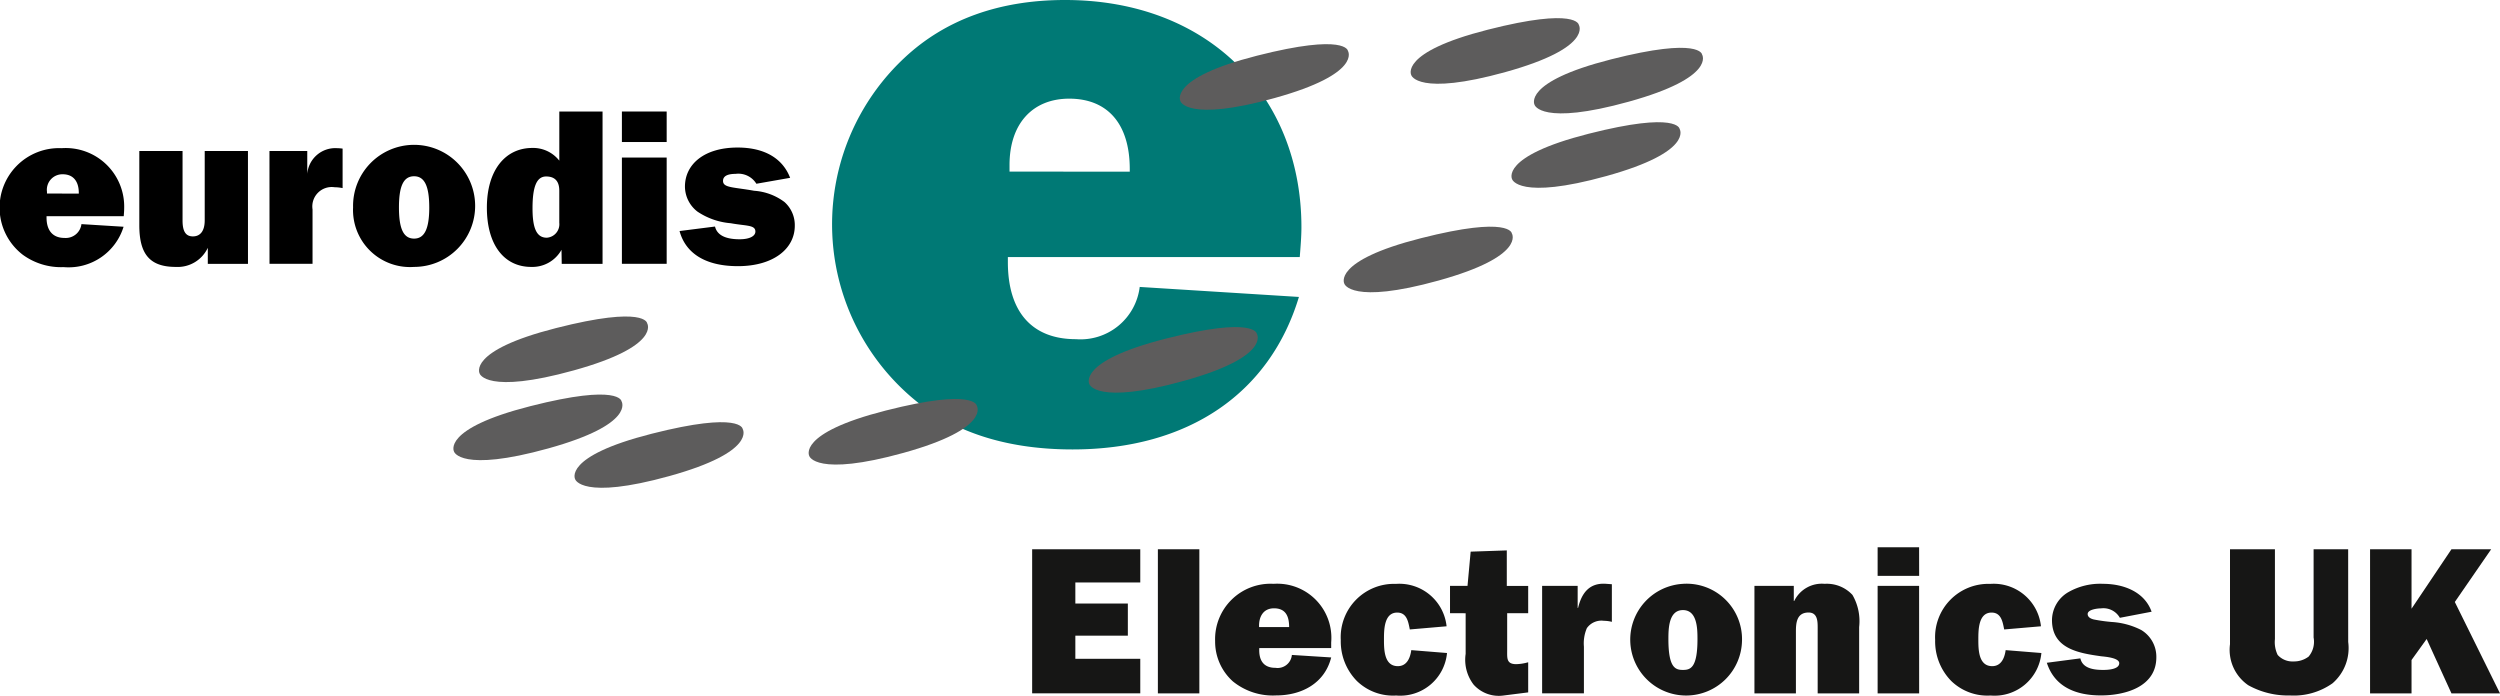 <svg xmlns="http://www.w3.org/2000/svg" width="200" height="55.662" viewBox="0 0 200 55.662"><defs><style>.a{fill:#007975;}.b{fill:#5d5c5c;}.c{fill:#161615;}</style></defs><g transform="translate(-76.347 -197.509)"><path d="M81.439,233.82a5.188,5.188,0,0,1-3.284-1,4.76,4.76,0,0,1,3.126-8.516,4.681,4.681,0,0,1,5,4.811c0,.193-.018.4-.035.632H80.07v.105c0,1.054.509,1.633,1.44,1.633a1.263,1.263,0,0,0,1.352-1.106l3.371.211A4.6,4.6,0,0,1,81.439,233.82Zm1.212-5.882v-.053c0-.966-.474-1.493-1.282-1.493a1.241,1.241,0,0,0-1.264,1.4v.141Z" transform="translate(0 -14.941)"/><path d="M110.234,233.845H107.02v-1.282a2.662,2.662,0,0,1-2.564,1.528c-2.107,0-2.915-1.053-2.915-3.336v-5.935H105v5.566c0,.843.246,1.264.825,1.264.6,0,.948-.439.948-1.282v-5.549h3.459Z" transform="translate(-14.049 -15.229)"/><path d="M125.076,224.531H128.1v1.826a2.25,2.25,0,0,1,2.353-2.054,4.27,4.27,0,0,1,.474.035v3.16a3.416,3.416,0,0,0-.649-.07,1.553,1.553,0,0,0-1.756,1.773v4.355h-3.442Z" transform="translate(-27.172 -14.941)"/><path d="M140.2,229.022a4.883,4.883,0,1,1,4.882,4.759A4.558,4.558,0,0,1,140.2,229.022Zm6.093,0c0-1.685-.369-2.493-1.212-2.493-.86,0-1.212.808-1.212,2.493s.351,2.494,1.212,2.494C145.925,231.516,146.294,230.708,146.294,229.022Z" transform="translate(-35.606 -14.919)"/><path d="M173.647,229.861h-3.266l-.018-1.124a2.665,2.665,0,0,1-2.423,1.37c-2.16,0-3.547-1.756-3.547-4.741,0-3,1.475-4.776,3.635-4.776a2.658,2.658,0,0,1,2.16,1.018v-3.933h3.459Zm-4.513-6.989c-.772,0-1.089.843-1.089,2.546,0,1.58.316,2.353,1.141,2.353a1.079,1.079,0,0,0,1-1.194v-2.564C170.188,223.259,169.837,222.872,169.134,222.872Z" transform="translate(-49.096 -11.245)"/><path d="M188.812,217.675h3.582v2.441h-3.582Zm0,3.683h3.582v8.5h-3.582Z" transform="translate(-62.713 -11.245)"/><path d="M202.063,230.506c.158.667.808,1.018,1.966,1.018.826,0,1.264-.264,1.264-.615,0-.544-.72-.439-1.966-.667a5.592,5.592,0,0,1-2.669-.931,2.545,2.545,0,0,1-1-2c0-1.791,1.545-3.125,4.214-3.125,2.142,0,3.6.86,4.2,2.423l-2.7.474a1.69,1.69,0,0,0-1.668-.79c-.667,0-1,.193-1,.562,0,.562.825.491,2.493.79a4.551,4.551,0,0,1,2.423.9,2.473,2.473,0,0,1,.825,1.9c0,1.844-1.721,3.231-4.548,3.231-2.564,0-4.179-1-4.671-2.81Z" transform="translate(-68.515 -14.874)"/><path class="a" d="M246.057,233.464c-5.042,0-9.155-1.26-12.405-3.781a18.223,18.223,0,0,1-1.061-27.53c3.251-3.052,7.563-4.644,12.869-4.644,11.477,0,18.907,7.7,18.907,18.177,0,.73-.066,1.526-.133,2.388H240.882v.4c0,3.98,1.924,6.169,5.44,6.169a4.771,4.771,0,0,0,5.108-4.179l12.737.8C261.845,228.954,255.344,233.464,246.057,233.464Zm4.577-22.223v-.2c0-3.648-1.791-5.639-4.843-5.639-2.919,0-4.776,1.99-4.776,5.307v.53Z" transform="translate(-83.906)"/><g transform="translate(112.618 198.961)"><path class="b" d="M303.147,206.03s1.171,1.821-5.853,3.772-7.544.26-7.544.26-1.041-1.821,6.113-3.642S303.147,206.03,303.147,206.03Z" transform="translate(-231.585 -203.414)"/><path class="b" d="M176.418,255.28s1.171,1.821-5.853,3.772-7.544.26-7.544.26-1.04-1.821,6.114-3.642S176.418,255.28,176.418,255.28Z" transform="translate(-160.919 -230.877)"/><path class="b" d="M171.787,269.394s1.171,1.821-5.853,3.773-7.544.26-7.544.26-1.04-1.821,6.114-3.642S171.787,269.394,171.787,269.394Z" transform="translate(-158.337 -238.747)"/><path class="b" d="M193.692,274.393s1.171,1.821-5.853,3.772-7.545.26-7.545.26-1.04-1.821,6.114-3.642S193.692,274.393,193.692,274.393Z" transform="translate(-170.551 -241.534)"/><path class="b" d="M332.789,239.035s1.171,1.821-5.853,3.772-7.544.26-7.544.26-1.04-1.821,6.114-3.642S332.789,239.035,332.789,239.035Z" transform="translate(-248.114 -221.818)"/><path class="b" d="M363.13,220.143s1.171,1.821-5.853,3.772-7.544.261-7.544.261-1.041-1.821,6.113-3.642S363.13,220.143,363.13,220.143Z" transform="translate(-265.033 -211.284)"/><path class="b" d="M367.191,206.691s1.171,1.821-5.854,3.772-7.544.26-7.544.26-1.04-1.821,6.114-3.642S367.191,206.691,367.191,206.691Z" transform="translate(-267.297 -203.783)"/><path class="b" d="M344.9,201.325s1.171,1.821-5.854,3.773-7.544.26-7.544.26-1.041-1.821,6.113-3.643S344.9,201.325,344.9,201.325Z" transform="translate(-254.867 -200.79)"/><path class="b" d="M236.033,270.2s1.171,1.821-5.854,3.772-7.544.26-7.544.26-1.04-1.821,6.114-3.642S236.033,270.2,236.033,270.2Z" transform="translate(-194.161 -239.198)"/><path class="b" d="M286.681,257.192s1.171,1.821-5.853,3.772-7.544.26-7.544.26-1.04-1.821,6.113-3.642S286.681,257.192,286.681,257.192Z" transform="translate(-222.404 -231.943)"/></g><path class="c" d="M271.65,308.364H263V296.837h8.65v2.654h-5.194v1.687h4.2v2.571h-4.2V305.6h5.194Z" transform="translate(-104.081 -55.387)"/><path class="c" d="M289.055,308.367h-3.318v-11.53h3.318Z" transform="translate(-116.76 -55.387)"/><path class="c" d="M299.6,306.546c-.034-.8.319-1.5,1.194-1.5.942,0,1.211.646,1.211,1.5Zm2.624,2.23a1.147,1.147,0,0,1-1.312,1.032c-1.009,0-1.345-.666-1.295-1.581h5.752v-.454a4.328,4.328,0,0,0-4.609-4.686,4.433,4.433,0,0,0-4.676,4.585,4.274,4.274,0,0,0,1.413,3.214,5.058,5.058,0,0,0,3.465,1.129c2.035,0,3.885-.96,4.407-3.039Z" transform="translate(-122.527 -58.872)"/><path class="c" d="M327.31,308.622a3.761,3.761,0,0,1-4.068,3.4,4.152,4.152,0,0,1-3.156-1.175,4.525,4.525,0,0,1-1.275-3.267,4.265,4.265,0,0,1,4.414-4.488,3.8,3.8,0,0,1,4.051,3.392l-2.942.253-.017-.084c-.118-.591-.252-1.266-.992-1.266-1.059,0-1.059,1.4-1.059,2.16,0,.81.017,2.126,1.109,2.126.723,0,.992-.658,1.076-1.282Z" transform="translate(-135.202 -58.872)"/><path class="c" d="M338.566,302.065v-2.184h1.4l.252-2.74,2.891-.1v2.841h1.711v2.184h-1.681v2.964c0,.623-.067,1.112.723,1.112a3.794,3.794,0,0,0,.958-.152V308.4l-1.966.249a2.7,2.7,0,0,1-2.4-.871,3.257,3.257,0,0,1-.637-2.459v-3.251Z" transform="translate(-146.218 -55.5)"/><path class="c" d="M358.1,305.005c.286-1.194.908-2.03,2.249-1.929l.454.033v3.01a2.66,2.66,0,0,0-.639-.084,1.425,1.425,0,0,0-1.362.589,3.1,3.1,0,0,0-.235,1.482v3.734h-3.343v-8.6h2.843v1.763Z" transform="translate(-155.507 -58.862)"/><path class="c" d="M374.732,305.188c1.146,0,1.163,1.495,1.163,2.318,0,2.3-.556,2.469-1.163,2.469s-1.163-.168-1.163-2.469C373.57,306.683,373.587,305.188,374.732,305.188Zm0-2.1a4.471,4.471,0,1,0,4.726,4.537A4.436,4.436,0,0,0,374.732,303.087Z" transform="translate(-163.75 -58.872)"/><path class="c" d="M396.764,303.253v1.208h.034a2.452,2.452,0,0,1,2.43-1.374,2.8,2.8,0,0,1,2.229.887,4.185,4.185,0,0,1,.536,2.572v5.306h-3.318V306.63c0-.523,0-1.248-.727-1.248-.93,0-1.014.793-1.014,1.505v4.965h-3.318v-8.6Z" transform="translate(-176.914 -58.872)"/><path class="c" d="M419.222,308.161H415.9v-8.6h3.318Zm0-9.4H415.9v-2.29h3.318Z" transform="translate(-189.343 -55.181)"/><path class="c" d="M434.8,308.622a3.761,3.761,0,0,1-4.068,3.4,4.151,4.151,0,0,1-3.156-1.175,4.525,4.525,0,0,1-1.275-3.267,4.265,4.265,0,0,1,4.414-4.488,3.8,3.8,0,0,1,4.051,3.392l-2.942.253-.017-.084c-.118-.591-.252-1.266-.992-1.266-1.059,0-1.059,1.4-1.059,2.16,0,.81.017,2.126,1.109,2.126.723,0,.992-.658,1.076-1.282Z" transform="translate(-195.142 -58.872)"/><path class="c" d="M449.19,309.05c.185.824,1.109.925,1.832.925.336,0,1.278-.034,1.278-.538,0-.437-1.143-.521-1.446-.554-1.8-.252-3.934-.605-3.934-2.891a2.609,2.609,0,0,1,1.328-2.25,5.121,5.121,0,0,1,2.757-.655c1.614,0,3.312.621,3.884,2.232l-2.539.487a1.511,1.511,0,0,0-1.5-.756c-.269,0-1.076.084-1.076.454,0,.269.286.387.5.437a13.116,13.116,0,0,0,1.446.2,5.989,5.989,0,0,1,2.337.639,2.492,2.492,0,0,1,1.211,2.185c0,2.374-2.506,3.049-4.439,3.049-1.917,0-3.682-.624-4.321-2.612Z" transform="translate(-206.414 -58.872)"/><path class="c" d="M489.074,304.249a3.725,3.725,0,0,1-1.257,3.313,5.366,5.366,0,0,1-3.41.971,6.526,6.526,0,0,1-3.328-.819,3.43,3.43,0,0,1-1.461-3.279v-7.6h3.594v7.194a2.343,2.343,0,0,0,.219,1.261,1.584,1.584,0,0,0,1.263.521,1.933,1.933,0,0,0,1.212-.387,1.838,1.838,0,0,0,.4-1.53v-7.059h2.765Z" transform="translate(-224.871 -55.387)"/><path class="c" d="M511.459,308.367l-1.984-4.352-1.21,1.682v2.67h-3.318v-11.53h3.318v4.756l3.194-4.756h3.177l-2.908,4.218,3.614,7.312Z" transform="translate(-238.995 -55.387)"/></g></svg>